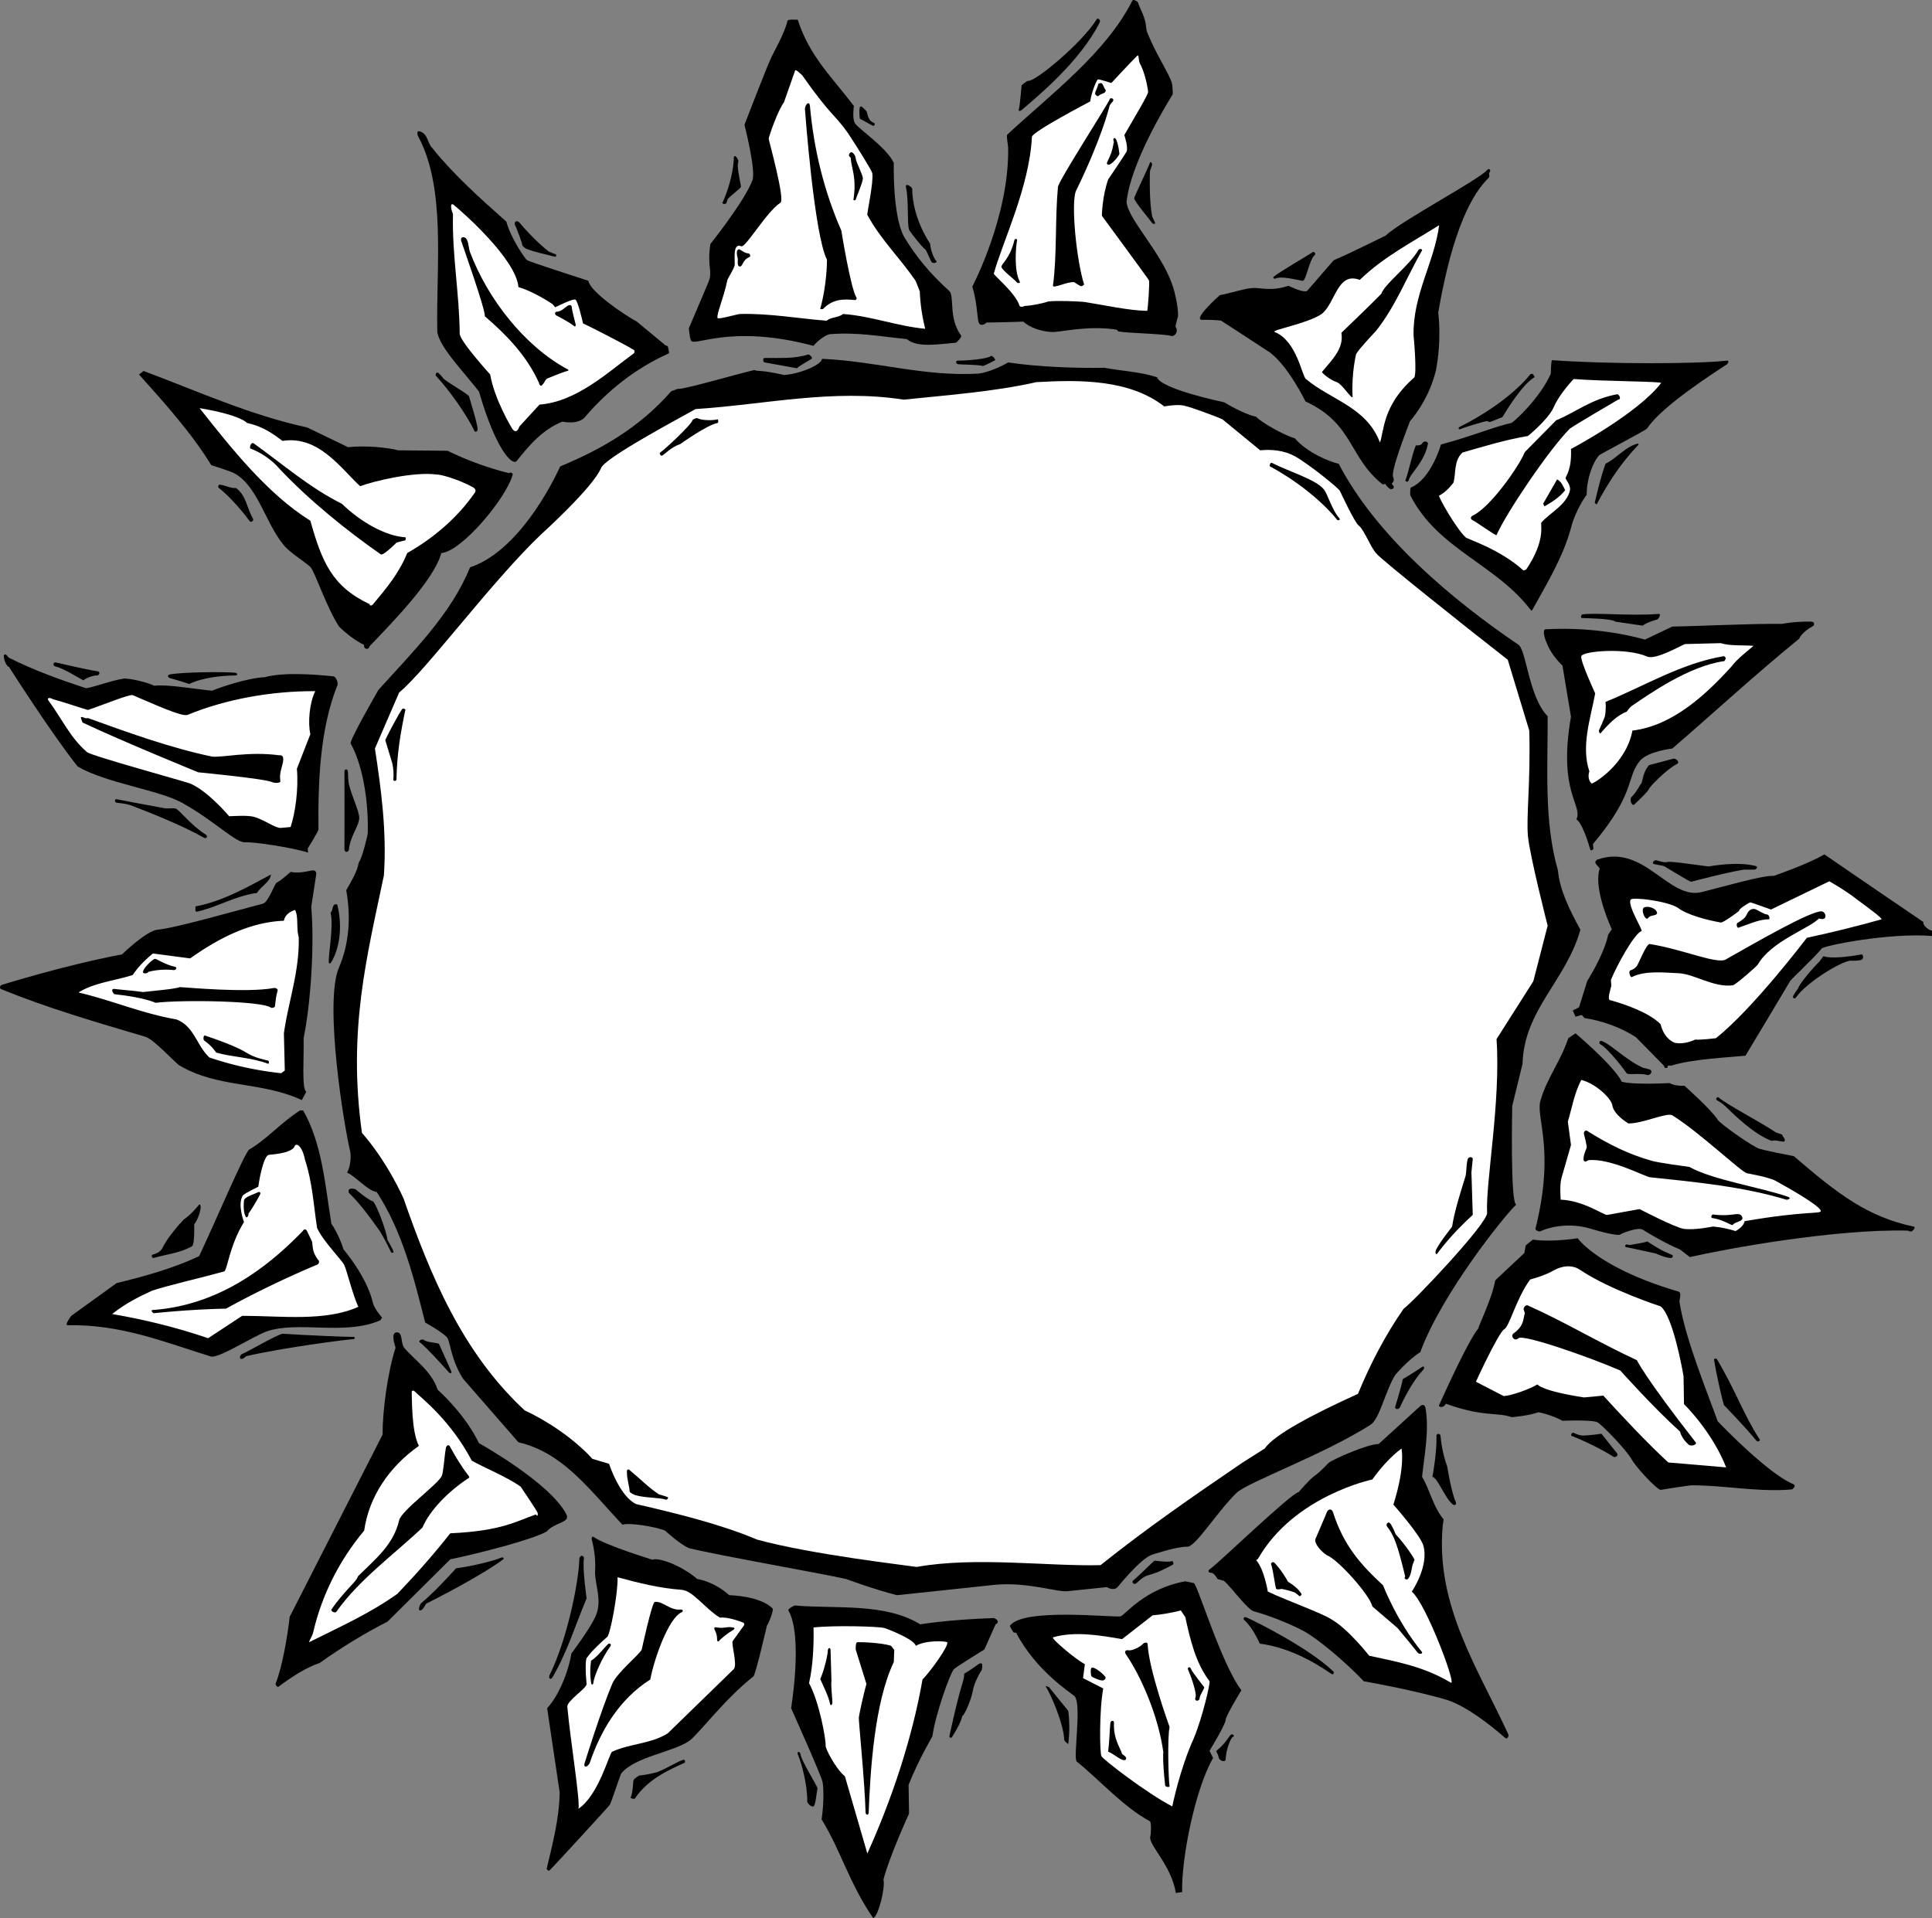 <svg xmlns="http://www.w3.org/2000/svg" width="430.805" height="427.718"><rect width="100%" height="100%" fill="#808080" stroke="none"/><path d="M253.805.718c.157.61.977 2.074 1.399 3.5.379 1.125.36 2.27.5 2.7 1.937 5.05 5.055 9.558 5.601 11.601.196.61.2 2.5.2 2.5-1.567 2.523-9.367 15.324-10.301 24 .234 3.723 7.531 11.023 10.101 18.2.93 2.425 1.633 6.823 1.297 7.6-.254.798-.5 2-.5 2 .836 1.126-.265 2.325-.898 2.098-1.79-.5-9.395-.601-11.8-1l-.4-.398c-6.566-1.074-13.066.723-14.6.5-2.067-.074-4.868-.977-6.2-2.3 0 0-5.574.202-8.2.198 0 0-.769.825-1.5.403-.738-.434-.366-4.176-1.699-8.403 0 0 8.23-15.574 8-30.898.024-.484-.468-2.695-.203-3 9.633-8.937 22.075-18.258 27.903-29.898.133-.38 1.332.222 1.3.597m-8.601 4.301c-4.367 8.723-14.09 16.715-17.5 19.602-.227.191-.777.132-.5-.301.183-.426.601-5.301.601-5.301s1.168-1.027 1.5-1c1.43.273 11.93-8.336 15.297-13.8.035-.177.957.011.602.8m-67.301-.602c2.535 8.094 7.813 13 12.5 19.204 0 0-.394 2.73.2 3.796.527 1.122 7.034 5.36 8.702 8.903 0 0-.335 11.656 2.297 16.5 2.703 4.488 5.875 8.277 10 12 1.368 1.156-.234 5.957 2.703 10 .266.355-1.101 1.597-1.101 1.597-4.234.36-8.633 1.16-11-.796-6.09-.621-11.09-1.582-17.102-1.102-.933.07-2.824 1.484-3.699 2.602-19.367-5.145-27.101.722-27.398-1.403-.235-.676-.403-2.5-.403-2.5 1.633-3.91 3.004-6.968 4.403-10.398.965-2.309-.367-3.375.398-8.403 0 0 7.73-9.671 9.402-14.296.766-2.278-1.8-12.301-1.8-12.301s4.988-12.899 5.8-14.602c.497-1.242 3.196-5.789 3.797-8.597.036-.38 2.301-.204 2.301-.204"/><path fill="#fff" d="M254.204 14.218c1.183 2.074 1.832 5.942 1.8 6.301.032.594-3.077 5.734-5.3 9.602 0 0 .933 2.773.5 3.699-.406.734-4.102 6.199-4.102 6.199-1.367 3.926-1.398 8.102-1.398 8.102s10.433 14.171 10.5 14.398c.183.473-.266 6.773-.399 6.8-4.218-.077-9.46-1.277-14.101-2-1.617-.124-5.867-.327-7.899-.1-1.668.523-3.668.925-5.3 1-.27.175-1.02.374-1.2-.098-.757-2.664-5.82-6.829-5.703-7.102 1.942-7.074 7.953-19.336 8.5-30.5.035-1.125 13-7.898 13-7.898.215-1.739 1.336-4.676 1.703-4.903.23-.125 3 .801 3 .801s4.282-4.625 5.797-6.102c.434-.324.184 1.028.602 1.801m-75.301 2.602c6.332 9.023 7.332 8.773 10.2 12.898 1.937 2.926 5.234 8.176 5.402 8.903.332 2.023-1.22 8.972-1.102 9.296 2.953 5.446 7.004 9.297 10.7 14.602.132.176 1 2.5 1 2.5.085 2.676.519 5.582 1.202 8.3-6.347-.597-11.949-2.835-18.3-3.3-1.086.863-2.61.625-3.7 1.5-6.136-.477-12.93-1.687-19.3-1.5-.567.023-4.97 1.29-5 .898-.301-.808 1.297-4.207 2.199-8.5.11-.39 1.3-2.175 1.601-3.199.18-.789-.617-5.215 1.5-4.3.93.39 5.665-7.743 8.7-9.7 1.164-.508-2.567-13.843-2.602-14.3.035-.407 1.945-6.126 3.402-8.098l2.5-7.102c.082-.426 1.598 1.102 1.598 1.102"/><path d="M246.505 20.019c.093.227.03.375-.102.5.035.273-.816.273-1.5.898-.215.125-.418-.125-.598-.296-.406-.297.383-1.278.598-2.403.086-.12.434-.176.602-.199.48.125.582.973 1 1.5m1.699 2.101c.308.555-.766.825-.899 1.899 0 0-1.667 6.875-7.402 18.602-1.117 2.824.133 15.382 1.8 20.699.134.273-.515.523-.698.5-.567-.278-1.5-.903-1.5-.903-1.649-.132-4.918 1.625-4.7.704.91-6.817.43-14.739 1.098-21.903.035-1.273 11.008-18.207 11.602-19.699.03-.176.633-.137.699.102m-67.602 1.499c.875 9.825 3.196 19.102 7 27.797 0 0 2.086 13.028 3.403 15 .082.227-.168.528-.301.5-2.586-.273-4.988-.285-7.2 2 0 0-.652.118-.6-.097 1.534-5.426 1.5-10.903 1.5-10.903-2.868-5.574-4.9-33.398-4.9-33.398-.167-.977.934-2.277 1.098-.898m12.703 1.398c.18.926.508 2.04 1.598 2.398.332.125.082.778-.3.602-.868-.426-2.477-1.379-2.798-1.5-.175-.094-.242-1.824-.101-2.602l.3-.199c.282.074 1.231 1.024 1.301 1.301m-96.902 8c4.672 5.863 10.754 11.305 16.5 16.398 1.067 3.891 4.25 8.325 4.602 8.602.597.36 13.699 4.602 13.699 4.602.3 2.289 7.633 7.382 10.8 9.097l6.4 5.301.5.2s.452 1.652.198 1.6c-7.398 3.29-13.668 8.356-18.597 14.098-1.47 1.926-5.102 1.102-5.102 1.102-4.43 1.781-7.367 5.227-10.2 8.8-1.034 1.09-4.698-2.71-8.398-15.5-3.488-4.515-9.101-10.21-9.3-13.5-.27-14.694 2-31.843-4.301-43.5 0 0-.527-1.37.5-1 1.77.61 1.613 2.684 2.7 3.7m153.198 1.199c.133.324-1.816 2.727-2.5 2.5-.914-.273.684-1.226 1.203-4.8.196-.383-.167-.676 0-1 .633-.774 1.172 2.046 1.297 3.3m-58.797 1.102c.082.875 1.68 3.824 1.598 4.5-.027.879-1.441 4.144-1.598 4.699-.019.176-.57.223-.5 0 .782-5.074-.52-7.074-.601-9.3-.055-.184-.469-.325-.399-.7.43-1.324 1.48.016 1.5.8m-26.203.399c.133.176-.07.727-.097 1.102.062 2.012.808 4.625.699 4.898-.117.274-2.516 2.176-2.899 2.602 0 0-.218.523-.3.898-.168.426-1.067.274-.903 0 1.133-2.476 2.285-6.125 2.5-9.398.098-.356-.093-.906.203-1 .282-.125.707.62.797.898m92.301.902c.035.325-.465 1.172-.5 1.797-.058 2.446-.078 6.641.5 9.801.082.274.574 1.254.7 1.5.034.176-.356.407-.7 0-.316-.476-4.016-4.875-4-5.5.035-.426 3.246-7.043 3.5-7.898.035-.328.43-.106.5.3m75.301 1.7c-.399.457.144.906-.3 1.398-3.466 3.324-7.966 11.125-11.2 30 0 0 .832 5.824-.5 12.801-1.606 6.844-5.8 11.398-5.8 11.398-.653 1.805-4.567 11.625-3.7 12.602.332.926-.399 1.3-.399 1.3.211.345.891.825.2 1.2-.668.426-1.602-1.102-1.602-1.102l-.598.102c-7.57-5.977-6.468-13.574-17.203-18.5 0 0-3.765-7.773-7.898-10.898-.567-.375-10.367-6.778-10.899-7.102-.753-.184-3.28-.21-4.101-.2-2.668.223 3.8-5.5 3.8-5.5 2.532-.476 5.778-1.57 7.5-1.6 1.434-.075 4.133.796 7.801-.5 0 0 3.832 1.925 4.297 1l5.801-6.7c3.133-1.277 11.602-5.5 11.602-5.5 3.433-3.277 20.765-12.437 22.597-14.602.434-.574.934.125.602.403m-128.801 3.8c.082 6.723 4 12.2 4 12.2s.082 1.875 1.2 3.699c.835.523-.618.875-.9.398-.456-.855-1.144-2.671-1.398-2.796-.77-.579-3.367-3.88-3.601-4.403-.469-1.375-.016-6.554-.7-9.5-.167-1.074 1.384-.023 1.4.403"/><path fill="#fff" d="M101.204 45.718c1.558 1.246 13.883 11.977 14.398 18.301 2.535.723 5.785 2.574 7.602 3.8l.601.7c.98-.477 4.032-1.977 4.5-1.7.532.274 1.48 4.325 1.7 5.302.78.324 8.742 4.347 11.3 5.898.23.125.262.625 0 .8-5.32 3.825-12.628 10.786-21 11.4l-4.5 4.902c-.417 1.324-1.12 1.324-1.703.296 0 0-3.867-6.375-4.797-11.898 0 0-6.82-7.527-6.8-9.102-.07-9.054-1.72-17.472-1.5-26.699 0 0-.52-1.125-.403-1.898.032-.336.332-.375.602-.102"/><path d="M115.903 49.718c.461.63 3.828 4.371 6.5 6.403.434.074.754.37 1.3.5.513.074.415.734-.1.597-1.567-.43-4.63-1.054-6.098-1.699-.223-.012-.918-.527-1-.8-.047-.368-1.172-3.587-1.602-4.4-.469-.874.414-1.398 1-.6"/><path fill="#fff" d="M315.204 74.82s.844 8.789.101 9.398c-3.968 3.477-6.07 7.227-6.902 11.602-.215.574-.617 3.523-.8 2.597-3.016-7.671-10.926-9.292-16.4-13.898-.866-.574-2.015-8.527-7-10.5-.815-.426 7.352-1.855 10.5-4 3.095-2.414 3.485-9.527 8.5-7.602 5.395-5.214 11.716-8.414 17.7-12.199-1.027 8.184-5.906 15.547-5.7 24.602"/><path d="M104.805 56.218c3.942 10.45 12.165 20.957 21.7 26.102 0 0 .597.258 0 .398-1.133.293-4.5 1.7-4.5 1.7-.516.335-.516.84-1 1.3-.367.66-.77.059-.801-.3-2.836-6.376-7.836-11.243-12.102-14.899.266-1.14-5-16.008-5.199-16.602 0 0-.453-1.167.602-1 1 .258.93 2.258 1.3 3.301m122-2.699c-.28 1.45-.77 6.723.598 9.3.184.325-.465.473-.8 0-.497-.593-3.208-2.616-3.298-3.3-.07-.676 1.887-1.762 2.899-6 .082-.375.683-.227.601 0m-59.8 3c.332.223.383.723.097.8-1.664.723-1.414 2.223-2.199 2.098-.617-.074-.316-1.523-.398-1.796-.567-1.926.183-2.13.398-2 .555.238 1.133.87 2.102.898m150.097-.699c-3.37 5.875-5.964 12.574-10.297 18 0 0-3.468 3.625-4.402 5.097 0 0-1.066 4.227-.8 9.403.085 1.273-2.067-2.477-3.5-3.102-1.317-.375-3.465-2.074-3.298-2.3 2.114-2.594 4.93-5.172 4.297-8.7 2.953-2.875 5.989-5.722 8.903-8.699.78-2.277 6.28-6.277 8.3-9.8.133-.325.93-.177.797.1m-23.898 1.001c-1.313 1.066-1.969 6.074-2.8 5.8-1.817-.328-4.571-1.093-6-.5-.368.122-.618-.226-.4-.402 1.36-1.152 8.036-4.96 8.7-5.5.281-.226.793.375.5.602m-165.699 11.8c.03.512.8 3.5.8 3.5.18.622-.039.844-.402.5-1.117-.878-3.543-2.117-3.898-2.3-.367-.278-.274-.778.097-.801 1.082.023 2.012-1.117 2.602-1.398.531-.227.832.023.8.5m53.301 11.499c-1.148.712-2.718 1.575-3.101 2l-7.2-1.3c-.269.074-.566-.977 0-1 3.583-.027 6.684.222 9.801-.801 0 0 1.282.773.5 1.102m41.098.199c-.308.172-1.816.972-2.7 1.3-.917-.328-5.065-.304-5.6-.402-.466-.125-.618-.824 0-.8 1.933.015 6.632-.376 7.3-1 .332-.297 1.133.777 1 .902"/><path d="M218.102 83.32c3.133-.375 6.703-2.5 6.703-2.5 7.028 1.047 14.98 1.289 21.5 1.199 3.833.727 7.93.875 11.7 2.102.73 2.625 15 5.597 15 5.597 2.183 1.375 5.73 3.028 7.097 3.2.786 1.078 6.434 4.277 8.602 4.8 2.691 3.164 7.781 5.278 9.8 5.7 8.493 16.265 25.333 30.328 40 40.3 1.833.926 2.333 11.676 6.598 16 .055 11.485-.863 23.465 2.301 34.403.336 4.222 2.637 8.921 5 13.199-3.164 11.324-12.566 17.824-12.898 29.898l-2.301 9.403s-.469 21.824.898 22c-2.464 2.222-16.664 19.921-21.398 32.898-2.766 1.727-5.602 5.102-5.602 5.102-2.187 3.543-3.464 9.824-5.5 11.097-10.566 6.727-27.343 12.766-29.898 15.2-4.512 4.464-9.168 12.124-11 12-2.2-.098-7.899 1.8-7.899 1.8-2.57.926-7.601 7.2-7.601 7.2-.926.968-2.399 0-2.399 0l-8.703.902c-2.164.324-9.105-2.137-16.398-1.403-7.227.79-21.7 2.301-21.7 2.301-5.366-1.375-11.3-3.597-11.3-3.597-6.367-1.414-28.746-5.317-35.102-6.903-2.164-.972-5.297-3.898-5.297-3.898-2.07-.875-8.27-1.875-9.5-1.301-7.57-8.074-13.328-16.094-23.203-18.398l-12.297-14.102c-2.628-3.996-2.968-8.273-3.5-9.102-.69-1.125-5-3.5-5-3.5-2.53-10.035-5.09-20.351-10.8-29.097-2.07-.278-4.867-3.676-6.602-4.301 1.133-2.273.7-4.7.7-4.7-1.368-5.573-5.907-33.296-2.5-41.1 2.273-5.313 2.671-11.313 1.6-17.2 1.114-1.996 2.435-4.074 2.802-6.2.73-.874 2.03-6.175 2-6.6.191-7.235-1.168-15.177-3.801-19.9-.469-.476 6.2-12 6.2-12 7.792-8.616 16.273-17.015 20.401-27.3 12.032-3.977 20.098-22.5 20.098-22.5 9.055-3.773 17.613-8.574 24.8-16.8.548-.11 1.083-.427 1.4-.5 1.234.226 13.234-3.325 17.1-4.2.985.375 1.532-.074 6.602 1.102 3.176-.157 8.282-2.125 8.5-3.602 11.98.523 22.73 3.984 34.797 3.3m167-2.902c.485-.074.286.579 0 .801-2.664 1.774-14.613 9.375-17.797 14.301-.167.375-10.367 5.676-10.703 6-1.261 1.27-2.812 5.074-2.797 8.8 0 0-2.417 3.177-3.5 7.4-1.628 6.015-4.843 11.507-7.902 17-.3.48-.816 1.726-1 1.402-7.848-10.356-20.805-13.637-26.898-25.602-.117-.324-.067-1.727.097-1.8 4.586-1.927 6.704-9.598 6.704-9.598 6.73-1.778 11.93-3.977 15.699-4.801.578-.195 6.441-5.598 8.8-11 0 0 .032-2.977.297-3 12.438.902 32.278.87 39 .098M68.505 95.32l9.097 4.398c3.97-.41 8.766.059 11.203.7l11 .101c4.38 2.156 9.122 3.852 13.7 5 .265-.344.957.004.8.398-1.601 5.461-11.468 17.125-15.902 17.403-1.566 5.988-11.035 15.59-16 20.8-.234.989-1.433.59-1.2-.3-1.968-.938-4.233-2.711-5.6-4.102-2.833-4.34-5.434-12.34-6.4-13.3-1.632-1.465-4.784-3.262-6.198-5.2-3.836-4.773-5.637-12.972-10.801-15.699-.7-.41-5.102-1.8-5.102-1.8-4.265-7.009-10.53-14.009-16.097-20.2l1-.8c12.03 4.484 23.71 9.847 36.5 12.6m30.3-10.999c.7.855 5.614 3.52 5.797 4.097.102.426 1.903 6.16 1.903 7.301 0 .528-.535.727-.7.403-1.828-3.817-5.77-9.278-8.5-12.204-.484-.527.2-1.007.399-.796.168.16.726.66 1.101 1.199"/><path d="M342.005 83.718c.183.227.285.375 0 .5-2.52 1.555-5.97 7.074-7 8.801l-2.801 1.102-.602-.204c-.214-.125-5.66 1.54-6 1.801-.316.125-.617-.324 0-.597 3.61-1.73 11.235-6.239 15.602-11.602.183-.227.601-.238.8.2"/><path fill="#fff" d="M370.403 85.417c-5.266 6.875-20.098 14.704-20.098 14.704.184 4.671-1.117 5.875-1.203 6.5-.015.324 1.086 1.375 1 2.597-.625 3.266-4.386 5.028-6.398 7.301-.317.375 1.133 3.773-3.399 10.5l-.601.2c-5.219-4.774-12.567-7.024-12.899-7.4-2.218-2.124-6.168-9.124-5.902-9.3 1.723-.824 3.2-2.898 3.2-2.898.577-2.004.027-4.88 2-6.704 4.816-1.394 9.534-2.835 14.6-3.699 0 0 4.337-3.472 5.7-6.3 1.285-3.075 4.5-6.399 4.5-6.399 6.656.523 19.785.523 19.5.898M259.602 90.62c1.551-.226 3.633-.527 5 0 .434.024 6.086 2.024 8 2.899l8.403 6.898c2.515-.257 5.297.012 7.699 1.301 3.234 1.824 9.984 7.278 10.101 7.801 0 0 3.278 7.094 4.2 7.7 1.133.823 2.883 5.374 4 6.3.683 1.023 19.351 15.926 29.199 23.602l4.8 15.796c.313 11.329-.695 19.137-.3 23.5.398 4.36 4.398 20 4.398 20l-3.199 12.403-8.2 12.898c.974 13.887-2.468 32.125-2.1 38.7.3 2.226-16.633 20.093-18.598 21.402-4.035 5.758-7.5 12.426-10.2 19-10.027 4.539-18.77 9.16-20.8 12.199l-4.903 3.102c-11.332 7.722-21.199 14.523-31.699 22.898-11.765.293-27.918-1.945-41 .398-2.367-.375-23.328-2.746-35.598-6.097-8.128-3.45-18.101-5.875-26.902-7.903-3.719-1.652-6.098-9-6.098-9l-3.703-1.097c-4.386-4.836-10.734-8.809-15.097-10.801-14.008-12.996-21.047-30.195-27-47.2 0 0-3.434-8.007-9.301-14.698-3.18-22.914 1.094-39.204 4.898-57.403.672-9.64-.605-19.215-2-28.3l5.403-12.5c5.832-4.708 20.605-24.735 31.597-35.2 0 0 11.567-10.441 13.403-14.8.699-2.172 15.898-10.31 21.097-13.2 15.336-.972 30.535-4.574 46.403-2.097 9.972-1.04 20.05-1.758 29.597-3.903 9.973-.574 20.774-.574 28.5 5.403"/><path d="M360.805 89.12s-10.218 5.973-10.8 6.5c-4.598 4.653-14.067 18.626-16.301 23.7-.117.273-4.617-3.028-5.3-3.301-.759-.367-.345-.926.1-1.102 3.801-1.808 10.216-10.89 11.5-14.097l7-7.102c4.384-1.773 7.72-4.726 13.598-5.8.438-.075 1.036 1.226.203 1.203"/><path fill="#fff" d="M55.102 94.32c3.868.855 6.121 2.722 7.903 4 8.03-1.278 13.03 6.164 17.3 10.097 2.93-1.109 12.063-3.308 17.098-2.597.871-.043 4.762 1.043 8 2.8.633.356.766.758.5 1.2-3.922 5.719-9.387 10.262-15.098 13.5-1.835 4.523-4.609 7.805-7.601 11.398-.434.528-.836.258-.8 0-8.368-3.941-10.634-9.472-13.2-18.597-9.649-6.04-17.649-16.196-24.7-25.102 3.864.61 9 1.824 10.598 3.3"/><path d="M160.005 93.519c.175-.05.23.79 0 .8-2.426.462-8.301 4.7-8.301 4.7-2.125.711-3.496 2.336-4.102 2.602-.222.109-.68-.563-.398-.704 1.031-.671 6.984-6.222 7.2-7.199.105-.308 1-.5 1-.5 1.081.574 3.484.574 4.6.301m157.098 5.398c.336-.722 1.383-.472 1.301 0-.668 4.028-4.035 6.778-4.3 8.204-.126.515-.868.273-.7-.102.598-1.297 1.332-5.273 2.3-7.7 0 0 1.083.126 1.4-.402M76.204 112.32c4.23 4.058 9.633 7.191 14.2 7.5.132.023.081.676-.099.699 0 0-1.582.344-1.902.5-.918.926-3.066 2.926-3.5 2.602-7.617-5.336-15.828-11.938-22.598-19.102-1.734-2.074-4.468-3.809-6.5-4.5-.195-.523.23-1.375.7-1.2 6.199 4.427 12.617 10.009 19.699 13.5M365.403 99.12c-4.008 4.165-6.887 8.645-9.398 13.399l-.403-.398c.676-2.918 1.395-5.875 2.403-8.704 2.511-1.253 4.433-3.812 7.199-4.5l.2.204m-70.302 9.898c.934.977 1.786 4.574 3.602 6.602.234.421-.516.574-.7.097-3.726-4.515-9.566-8.914-14.8-11.699-.266-.176.133-.976.398-.8 3.953 1.984 9.684 3.675 11.5 5.8m53.903.301c-1.29 1.644-3.047 2.683-4.602 3.597l-.3-.597 3.1-5.403c.915.368 1.395 1.567 1.802 2.403m-292.602 6.3c.3.489-.5 1.09-.8.5-.731-1.035-4.032-5.195-6.798-7.3-.37-.242.032-.977.399-.7 1.039.086 2.285.837 3.398.7 2.368 1.691 2.395 4.465 3.801 6.8m313.199 21.297c.903-.207.5.727 0 1.204 0 0-2.5.656-3.297 1.398l-6.101-.898c-.766-.711-6.899-.778-7.399-.801-.433.023-.23-.73 0-.801 2.766-.441 10.833.36 16.797-.102m34.801 2.602c-2.766 1.523-3.2 2.898-3.2 2.898-9.866 8.028-19.116 16.594-28.3 24.5 0 0-5.375.598-7.2 2.704-3.163 3.824-.866 7.125-10.5 18.597 0 0 .036.625.102 1-.066.387-.668.528-.703.2-1.863-6.376-3.097-6.7-3.097-6.7 1.535-3.176-4.168-5.972-1.2-22.898l-1.902-11.403s-2.465-2.273-3.398-4.796c-.766-1.579-1.067-3.375-.301-3.301 7.574-.395 15.172.402 22.101 2.3l6.098-2.902c6.84-.113 17.434-.676 24.5-.597 0 0 2.637-.579 6.5-.5.934.023.5.898.5.898"/><path fill="#fff" d="M391.005 144.019c-1.64 1.418-3.766 3.023-4.903 4.602-5.597 6.156-13.035 13.199-22.097 14.296-1.434 7.66-8.832 11.926-9.102 11.801-1.133-1.074-.5-2.699-.5-2.699-1.898-5.64.274-11.855 1.3-17.398 0 0-3.398-7.313-3.1-8.301.335-1.145 10.03-1.965 14.702.098 2 .828 8-2.774 8.5-2.797l7.899-.203c2.094.667 4.785.398 7.3.601"/><path d="M1.903 146.62c5.512 2.801 11.223 4.84 17.102 6.797.633.293 5.59-1.652 8.597-2.097 1.235-.074 4.97.722 6.801 1.597 3.102-.34 8.3.66 12.902 1.102 1.665-.71 7.864-2.844 11.7-3 4.164-1.176 11.324-.617 15.3-.2.63.024 1.333 1.665.797 2.302-3.707 9.601-4.187 20.644-4.097 31.796.03.477-2.403 4.301-2.403 4.301l.102.903c-4.016-1.235-12.3-2.395-13.899-2.301-2.167.289-6.636-4.574-14.203-8.801-5.3-2.91-16.964-4.375-23.297-8.102-5.988-7.554-15.3-22.199-15.3-22.199-.77-.207-1.57-2.742-.903-2.8.332-.009.668.527.801.703m382.902.097c.032.258-.3.7-.3.7-7.867 1.093-16.567 7.238-20.5 9.902-.5.258-1.301 1.398-1.301 1.398-2.2.793-4.266 2.992-5.8 4.801-.134.258-.532-.543-.302-.8.301-.61 1.102-2.473 1.203-2.802.141-.285.348-1.925.2-3.398 8.754-3.555 16.832-8.594 26.398-10.2 0 0 .274.153.402.4"/><path d="M21.903 149.718c.465.125.266.926-.3.903-.9-.043-2.735.738-3 1.097-1.169-.61-4.462-2.68-6.2-3.097-.836-.176-.433-1.043 0-.903 1.524.305 6.031 1.457 9.5 2m30.5.902c-2.3.024-7.008.344-10.2 1.899 0 0-3.769-1.21-4.3-1.3-.535-.177-.601-.708-.098-.802 2.563-.57 12.43-.64 14.598-.398.524.004.766.625 0 .602"/><path fill="#fff" d="M70.305 154.12c-1.335 2.657-1.667 7.126-1.101 9.598l-3 7.7c.39 4.667-.367 9.828-1.399 13l-2.203.203c-1.234.09-3.765-1.91-6.097-2.5-1.47-.344-4.203-.145-5.403-.102 0 0-4.734-5.64-8.699-7.3-1.234-.473-22.168-6.208-23-7-3.765-3.235-5.605-7.473-8.598-11.5-.437-.575.23-.774 1-.302 2.153.56 5.672 1.79 7.797 2.403 2.899-.942 9.368-3.61 10-3.301 4.274 1.785 10.903 4.89 12.203 4.398 8.512-3.492 18.551-5.332 28.5-5.296"/><path d="M90.403 158.218c-1.098 5.235-1.887 9.867-2 15.602.031.344-.719.472-.7 0 .134-1.035.013-2.535-.198-3.5l-1.602-5.301c1.172-2.453 3.16-6.043 3.7-6.8.285-.473.8 0 .8 0m-70.801 1.901c8.512 3.083 18.66 6.75 27.703 8.598 2.2.258 8.13-1.207 14.899-.3.832-.11 1.098.425.898 1.5-.199 1.19-.867 2.46-.597 4.203.199.59-1.418.515-1.801.296-1.602-.773-16.5-2.199-16.5-2.199s-17.035-6.945-25.8-11.097l-.4-1.102c.364-.441.833.36 1.598.102m354.403 10.199c-2.473 1.277-6.168 5.125-6.301 5.597-.367.727-1.965 2.227-3.3 3.5-.466.426-1.165-1.074-.599-1.699.633-.574 1.333-1.62 2-2.8.633-.473.235-2.274 1.899-4.297l5.3-1.403c.735-.273 1.633.824 1 1.102m-296.402 1.898c-.015 1.028.133 2.477.203 2.7.641 2.617 2.426 6.312 2.297 7.601-.168 1.926-1.964 3.824-2.297 6.898-.082.676-.968.778-1 0 .032-.425 0-17.398 0-17.398-.019-.477.72-.773.797.2m-41 7.999c1.278.164 1.7-.11 2.602.102.7.191 3.434 3.789 6.7 5.8.464.325.198.989-.4.7-5.03-2.836-12.136-5.645-16.5-7.301-.94-.285-1.968-.41-2.902-.5-.53.023-.668-.91-.097-.8 0 0 6.828 1.327 10.597 2m392.301 25.401c-.266.723 1.336 1.922 1.902 1.899v1.2c-9.367-.774-24.066 2.124-24.601 2.8-1.387 1.766-6.664 6.727-7 7.2-2.496 4.245-10 16.698-10 16.698-3.164.329-11.965.727-16.5 2.204h-.8l-.099.5h-.601l-.2-.5-6.199-6.301c-3.433-2.293-7.94-3.781-11.5-4.301l-.601-.7-1.399.4-.601-1.4 1.398-.698 1.801-5.801c1.434-2.375 3.906-6.688 4.7-10.403l.8-1.199c-1.266-2.773-3.965-9.773-2.7-13.5-.065-.472-1.663-1.273-.6-2 10.495-3.793 15.937 9.125 23.402 7.2 4.328-1.063 13.535-3.774 16-3.598 0 0 7.629-2.613 11.3-4.801 7.473 5.164 22.098 15.102 22.098 15.102"/><path d="M381.005 193.218s6.285-1.222 10.5-.097c.734.222-.118.921-.403.796h-2.199c-3.918.614-11.371 2.61-11.8 2.704-.204.093-4.27-2.43-5.9-3.403-.366-.273-2.663-.426-2.6-.699-.114-.273.234-.676.6-.7.712.098 1.735.626 2.602.4.696-.235 6.485.675 9.2 1m-310.5 1.8-1.102 7.2c.735 8.527-.098 21.421-1.7 29.3.114 4.023-.468 11.523.602 11.898l-1 1.903c-9.167-4.278-18.667-2.574-27.402-7.801-1.265-.977-5.566-5.676-7.398-6.3-11.07-3.274-22.008-6.454-32.102-10.598-.508-.055-.566-.778 0-1 0 0 13.934-4.375 26.8-6.801 0 0 5.376-5.227 7.9-5.5 4.132-.375 17.73-4.324 23.5-5.801 1.234-.273 2.632-4.477 3.1-4.7 1.052-.519 3.102-2.402 3.102-2.402 1.73.426 3.895-.167 4.7-.296.633-.176 1.133.222 1 .898"/><path d="M60.403 195.019c-.047 1.547-2.285 2.664-3.098 4.102-4.87.644-8.87 3.203-13.5 4.199-.41-.278-.167-.754-.203-1.2 5.875-1.078 11.395-4.195 16.801-7.101"/><path fill="#fff" d="M414.005 200.519c2.55 1.898 5.968 4.371 5.5 4.5-5.067 1.426-11.465 3.023-16.602 4.102 0 0-12.066 15.921-20.3 22.398 0 0-3.563.426-4.598.3 0 0-2.465 1.223-4.602.7-2.566-1.074-3.098-4.102-3.098-4.102-2.5-2.574-7.886-4.472-11.3-5.398-.668-.176.132-2.477.3-3.2l-.101-1.3c1.414-3.414 5.133-10.176 6.8-10.898.536.023-3.167-5.676-2.402-7 .336-.676 8.235.324 10.5 1.796 2.137 1.625 6.438 2.727 9.602 3.301.535.125 4.101-2.597 4.101-2.597-.265-.375 2.329-1.918 2.5-1.903.532.125 4.598 1.602 4.598 1.602l13-6.301s3.555 1.996 6.102 4"/><path d="M75.204 201.718c1.07 4.207.797 9.157-1.3 12.801-.22.375-.567.477-.599 0-.07-1.727 1.13-8.273.399-11 .672-.504.254-2.234 1.5-1.8m294.301 1.8c.035.824-1.547.406-2 1.2-.567.726-1.63-1.594-1-2.302.632-.472 2.652-.093 3 1.102m24.5.398c.535.028.734 1.125.398 1.102-1.965-.074-4.445 1.066-6.598 1.8-.566.325-.66-.8-.402-1 .535-.277 1.672-1.007 2-1.698.234-.579.793-1.637 1.902-1.403.532.125 2.133 1.227 2.7 1.2"/><path fill="#fff" d="M66.602 208.917c.274 7.336-2.359 14.715-3.297 21.5l.2 8.301-.801.602a75.08 75.08 0 0 1-16-3.5c-2.906-2.695-3.387-7.016-7.399-8.5-7.59-1.317-14.468-4.278-21.8-6 3.492-2.195 8.05-2.598 12.097-3.903 1.313-1.972 2.832-3.414 4.5-4.796l8.301 1.097c6.274-4.433 13.192-8.093 20.902-8.398.333-1.875 2.5-2.403 2.5-2.403.79 1.649.23 3.926.797 6"/><path d="M407.005 204.519c-.168.727-1.403.3-1.403.3-2.265 2.286-10.562 5.024-13.597 10.2-.168.426-5.067 4.625-5.602 4.7-4.363.527-8.476-2.497-12.098-2.7-3.386-.137-7.386-.613-10.3.8-.465.427-.942-1.187-.5-1.402.535-.171 1.035-.472 1.398-.898.434-.375 2.234-5.273 3-5 7.137 1.125 14.637 4.426 16.8 3.5 6.837-3.875 18.981-10.89 21.5-10.8.474.046 1.009.71.802 1.3m8.097 9.5c-.664.273-2.214.227-2.5.2-2.164.226-9.816 4.847-12.199 8.3-.266.273-.625.086-.598-.3.102-.387 1.2-1.9 1.2-1.9.132-.788 3.082-4.323 4.699-5.902l.898-1.199s1.586.875 8.5-.398c.239-.067.637.875 0 1.199m-376 1.601c.434.075.133.723-.297.7-2.37-.227-4.199.004-5.703.398-.265.477-1.418.477-1.199-.097.211-.997 2.27-2.774 2.602-2.801.43-.074 1.93 1.176 4.597 1.8m22 4.7c.332-.125.934.273.801.597-.367 1.176-.433 2.2-.598 3.5-.019.227-.578.418-.902.301-1.719-1.523-19.816-1.824-25.7-1.097 0 0-2.565-1.227-9.1-1.903-.317-.062-1.016-1.176-.2-1.199 2.36.277 4.235.375 6.5.7 2.383-.274 7.184-.677 8.2-1.098 1.683.074 14.882 1.324 21 .199m300.499 20.898c2.715.754 10.703.301 10.703.301 1.133.727 3.297.602 3.297.602s6.036 5.324 7.5 7.699c.336.523 5.578 4.488 8.801 6.199.836.426 8.102 1.8 8.102 1.8 9.933 8.575 16.511 13.544 26.699 15.7.683.125-.367 1.176-.602 1.102-.257.011-.699-.204-.699-.204-16.207-.398-40.601 4.06-48.598 5.903l-2.203-1.7c-2.965-1.175-7.394-3.816-8.297-4.402-1.007-.644-4.468.727-4.902 1-.363.528-4.266-.472-7-1.3-4.164-1.172-8.164-.575-11.098.703 0 0-1.066-.176-.902-.704 4.535-18.273-.266-24.972 1.2-28.796 1.316-4.618 4.437-8.579 6.1-13.602l1.602-1.102c9.532 8.227 10.297 10.801 10.297 10.801m-306.699-6.5c1.758 1.11 3.703 1.516 4.902 1.801.282.125.13.738 0 .7-3.718-1.427-8.02-1.473-11.601-2.5 0 0-.918-1.473-2.7-2.7-.234-.215-.167-1.176.2-1.102 2.285.762 7.031 2.426 9.2 3.801"/><path d="M366.403 238.12s1.082.212 1.5.399c.754.297.086 1.375-.598 1.2-1.496-.509-4.265.073-4.601-.4-1.938-2.745-4.766-5.925-5.8-6.402-.466-.273-.278-.89.198-.796 2.036.671 5.438 4.273 9.301 6"/><path fill="#fff" d="M359.505 246.417c.332 2.227 3.597 4.102 3.597 4.102 3.254.047 8.602-2.539 9.801-1.8 5.906 3.636 15.336 12.593 16.602 12.902.398.09 5.234.921 6.597 1.796 2.235 1.227 9.735 5.426 9.903 6.602.035.758-3.035-.11-17 2.3-.168 1.259-2 2.2-2 2.2-3.035-.941-5.102-1-5.102-1s-4.066.86-6.5.5c-2.098-.375-9.8-4.398-9.8-4.398l-7.2 1.296c-.633.196-5.23-3.207-10.398-3.398 0 0-.282-3.39.199-4.898l2.101-7.301-.703-5.2c.97-3.21 1.438-6.343 3-9.3 3.121.777 6.57 3.957 6.903 5.597"/><path d="m396.005 252.519 1.398.5c.086.523.836.977.5 1.5-.266.273-2.164-.477-2.8-.102 0 0-3.216-.824-9.098-6.5-1.137-1.101-1.715-1.773-3.2-2.597-.3-.18.043-.84.399-.602 2.234 1.824 8.383 4.926 12.8 7.801M67.602 247.62c4.274 7.505 4.903 16.825 6.301 25.297 1 1.329 2.211 4.055 2.7 5.704 0 0 5.234 6.023 6.6 12.097.5 1.461 2 3.102 2 3.102l-.398.597c-7.968 3.493-18.265.036-25.402 2.5-3.433 1.329-10.367 5.86-12.3 5.602-10.426-3.234-20.16-7.246-32-7-.852.047.8-2.102.8-2.102l10.102-7.296c6.097-1.477 12.511-3.239 18.398-6 3.235-6.809 10.367-23.61 11.2-23.801 3.831-2.207 6.902-5.875 11.3-8.7h.7m300.601 11.2c1.168.426 8.5 1.398 8.5 1.398 5.336 2.961 15.8 4.492 22.101 6.7.766.328-.367.726-.5.601-9.468-2.875-20.027-3.914-30.402-5-.863-.023-8.863-4.324-13.7-3.8l-.6.3c-.216.023-.516-.074-.5-.602-.016-.949.62-2.175.702-2.5.082-.375-.53-2.734-.601-3-.164-.523.355-.914.601-.796 5.184 3.261 9.567 5.324 14.399 6.699"/><path fill="#fff" d="M68.005 258.62c1.633 4.903 1.898 9.946 2.699 15.2 1.332 3.023 5.934 7.558 6.101 8.398.391.653 1.899 6.692 3.098 9.2-7.387 3.304-16.933 2.027-25.898 2l-7.602 5c-6.898-2.376-14.234-4.172-21.398-5.399 3.03-2.441 6.496-4.11 8.898-5.2 3.059-1.058 10.836-2.847 16.102-4.3.633-.207 1.23-5.941 4.398-11 0 0-1.566-4.113-.2-6 .5-.477 3.4-1.898 3.4-1.898.367-2.778 1.367-7.11 2.402-7.102 1.644-.168 4.672-.422 5.597-1.7.407-1.32 1.832-.175 2.403 2.802"/><path d="m328.403 258.417-.3 3 .3 9.5c-3.008 2.766-5.644 5.567-7.898 8.602-.418.477-.516-.394-.301-.8.883-1.723 2.383-3.575 3.601-5.2.48-3.324 1.93-7.824 3-11.3.23-1.325.18-2.927.5-3.802.25-.492.973-.492 1.098 0m-245.199 9.5c.797.883 2.883 6.278 3.2 8.602.53.926 1.128 1.93 1.3 2.5.184.375-.316.477-.5.2-.324-.571-1.649-3.454-2.8-5.098-2.048-2.836-4.048-5.637-6.599-8.102-.41-1.215.93-1.023 1.5-.8 0 0 2.782 2.374 3.899 2.698m-25.602-2.097c.368-.11.633.222.301.699-.668 1.258-1.601 2.86-2.5 4.102.031.824-.539.984-.598.699-.53-.914-.515-2.41-.402-3.602.102-.808 1.887-1.234 3.2-1.898m-14.298 7.199s.13 4.559-.5 4.898c-2.77 1.528-5.46 1.715-8.5 2.602-.503.059-.667-.742-.101-.8.766-.208 1.601-.622 2-1.4 1.121-2.218 3.02-4.5 4.8-6.402 1.567-1.007 3.4-3.296 3.4-3.296.757-.254.167 2.691-1.099 4.398m345.098-1.801c.692 1.207-1.566 1.176-2 1.903-.113.375-1.965-1.125-4.598-1.5-.418-.079-.113-.864.2-.801 4.332.574 5.683-.727 6.398.398M68.505 274.62a200.46 200.46 0 0 1 1.097 2.297c.196 1.805.168 2.329 1.301 4 .399.196.266.993-.2 1.102-6.753 2.84-13.886 6.262-20.3 9.8-5.473.118-10.898.493-15.898 1-.403.161-1.07-.706-.403-.698 13.453-.996 24.2-8.09 33.403-17.602 0 0 .55-.918 1 .102m305.8 13.398c.735.324.141 1.723.2 2.3 1.234 8.024 5.933 19.446 8.5 26.598 0 0 10.933 11.528 16.8 14 .938.41-.203 1.204-.203 1.204-7.226.683-15.195-.934-22.5-.903-1.863.227-4.304.606-6.699 1-.566.324-5.465-4.773-6.7-7-1.265-2.074-5.968-6.988-7.398-8-.968-.676-7.902-.398-7.902-.398-2.766-1.477-5.398-1.903-5.398-1.903-1.973.774-5.903 1.102-5.903 1.102-3.566-1.176-6.265.023-14.699-3-.566 1.125-1.766.727-1.5.3 7.133-15.777 8.7-17 8.7-17 .034-.573 3.144-6.874 3.8-10.8l6.5-6.102.3-1.699 1.602-1.3c2.954.464 7.235.124 10-.297 0 0 4.532 6.625 22.5 11.898m-1.703-7.5c-1.062-.023-2.246-.516-3.398-1 0 0-6.086-1.336-6.5-1.398-.465.023-.336-.618 0-.602.285.023.7.102.7.102s3.433-.528 3.901-.801c0 0 2.633 1.722 3.7 2.199.297.145 1.273.574 1.8.8.434.274.114.677-.203.7"/><path fill="#fff" d="M370.305 291.32c2.735 2.222 4.833 14.023 5.098 15.597l.102 6.204s6.234 6.023 9.398 14.097l-12.898-1.097c-4.766-4.375-10.266-10.278-14.5-14.903l-4.301.403c-9.566-1.477-10.399-2.903-10.399-2.903-1.59 1.028-5.867 2.528-7.5 2.602l-6.203-3.2s4.934-10.777 6.301-11.703c1.133-.472 2.735-6.972 5.8-11.097 0 0 3.216-.824 5.2-2 2.27-1.25 4.395-1.223 6-.102 6.676 4.469 17.902 8.102 17.902 8.102"/><path d="M365.005 303.32s1.632 3.625 13.097 18.3c.438.524-1.062 1.024-1.597.5-1.567-1.374-1.903-2.902-1.903-2.902-5.964-5.375-13.297-13.597-13.297-13.597-7.066-3.079-21.77-8.176-22.703-7.204-.964.829-1.765-.472-1.199-1 2.274-1.613 2.234-2.972 2.5-4.199.133-.273.133-.574-.098-1-.27-.574.43-1.375.899-1.097 8.133 3.625 15.535 8.125 24.3 12.199m-274.8-2.7c2.18 2.637 5.965 5.024 7.398 9.297 0 0 5.97 5.196 9.203 11.903 0 0 15.899 8.824 19.5 15.898.93 1.86-2.668 1.727-4.402 3.801-3.332 1.86-15.066 4.86-21.5 6.2l-14 13.902c-4.7 2.359-10.3 5.757-15.098 9.199-3.07 1.023-6.335 3.16-9.203 5.3-.199.258-.8-.41-.597-.8 1.465-3.742 2.61-10.516 3.097-14.801l20.703-40.602c-.004-5.406 1.13-13.875 2.899-19.398-.367-1.074-.969-3.34.2-3.398 1.5-.211.87 2.578 1.8 3.5m-11.399-2.501c.364-.077.43.524 0 .5-1.183.024-15.726 1.895-23.902 3.797-.469.36-.734.696-1.2.602-.468-.176-.065-.977.302-1.102.785-.218 8.23-4.605 9.097-4.5 4.645.317 14.79.75 15.703.704m21.797 7.597c.235.727-.316.574-.597.2 0 0-4.97-5.575-6.403-6.598-.414-.27.485-.977 1.102-.403.98.528 2.98.477 3.2.801l2.698 6m282.203-2.699c4.383 7.375 5.833 12.176 9.598 18 .184.273-.465.574-.7.3-2.815-3.413-7.3-8-7.3-8-.734-2.503-1.965-8.425-2.2-10.1-.01-.423.602-.2.602-.2m-65.402 2.398c-1.766 1.829-3.605 4.836-5.3 8.5-.255.387-1.118.426-1-.199.195-.715 1.253-3.953 1.702-6.199.883-.477 3.864-2.355 4.297-2.7.485-.277.586.126.301.598"/><path fill="#fff" d="M105.204 325.718c2.73 1.574 7.707 3.532 10.898 5.801 0 0 3.785 5.574 3.801 5.898.031.477-.015.875-.398.301-4.18 1.387-7.418 3.676-19.102 4.2-3.726 4.726-7.605 9.124-11.8 13.5-6.208 4.425-13.048 7.468-19.7 10.8.211-.703.711-1.34.902-2.097 1.93-8.375 5.797-16.098 11.399-22.801 1.07-7.555 5.55-14.195 12.2-18.903-1.72-3.324-1.513-10.925-1.599-11.898-.07-.426.38-.523.598-.3 1.457 1.452 8.031 6.425 12.8 15.5"/><path d="M317.903 314.218c.832 5.028-.426 11.145-.8 15.102 1.816 3.086 2.452 6.683 4.8 9.5 0 0-.137.945-.2 1.398-1.632 17.895 7.954 31.942 14.7 46.7 0 0-.168 1.128-.8.601-3.43-2.996-8.567-6.973-12.798-8.398-7.57-2.278-18.703-4.204-18.703-4.204-4-4.253-10.367-9.574-13.398-11.199-2.567-1.375-7.348-3.386-11.102-4.398-1.464-.375-5.156-5.567-6.699-6.801l-1.398-.398c-.27-.477-.868-1.375-1.403-1.403-.605.028-.945-.375-.199-.898 1.758-1.215 18.133-16.977 19.7-17.102 0 0 2.234-2.676 3.5-3.597 1.335-.875 2.933-2.778 3.3-3 .832-.676 8.633-4.176 11-4.102l9.102-8.3c.832-.876 1.332-.274 1.398.5m39.199 5.499 3.5 4.403c.286.472-.414 1.023-.898.699-2.274-1.516-6.629-3.613-9.2-4.602-.417-.125-.007-.843.4-.699.585.242 1.378.66 2.3.602 1.234-.028 3.898-.403 3.898-.403"/><path d="M321.204 320.12c.133 1.473.484 4.126 1.5 6.899 0 0 .933 5.824 1.898 7.898.254.618-.234.852-.597.602-1.77-1.324-3.418-5.977-4.602-6.2 0 0 1.035-5.374.902-9.1-.039-.59.793-.637.899-.098m-216.699 8.999c.23.223.133.524-.2.598-4.37 2.907-8.468 7.074-10.101 10.903-6.336 6.023-14.18 11.652-19.2 18.796-.359.399-1.32-.171-1.1-.5 2.835-4.171 5.683-6.273 5.901-7.398 3.875-3.844 7.91-6.988 9.2-12.5.53-2.227 8.68-8.023 9.5-9.898.383-.778.582-4.329.898-6.102.117-.879.734-.875.902-.5 1.13 2.074 2.38 4.227 4.2 6.602"/><path fill="#fff" d="M312.505 323.019s.933 3.824-1.801 12.5c0 0 6.133 6.926 6.7 9.2 1.241 4.656-2.599 10.198-2.599 10.198 3.23 2.727 10.133 21.227 8.7 20.301-5.97-3.574-11.95-4.652-18.2-6 0 0-4.667-5.972-8.402-8.097-2.066-1.375-9.687-4.082-14.2-6.204 0 0-.827-5.074-2.6-7l.402-.296c8.03-14.079 25.5-17.704 25.5-17.704 1.632-2.273 3.89-4.953 6.5-6.898"/><path d="M146.903 333.218c.633.176 1.582.477 1.902.602.383.074-.019.676-.3.597-1.446-.5-4.625-.359-6.801-1-.317-.074-1.266-.574-1.3-.796-.028-1.055-.638-2.91-.599-4.204-.117-.921.383-.824.7-.5 2.265 1.868 4.066 3.762 6.398 5.301m150.301 3.902c2.351 7.419 6.133 11.723 11.2 16.399 0 0 3.034 8.023 8.698 14.898.133.426-.664.528-1 .102-1.277-1.652-4.5-5.5-4.5-5.5l-5.597-4.8c-.567-2.575-7.668-10.473-10.102-11.4-1.265-.777-2.867-2.573-2.598-3.6 0 0 2.333-5.376 2.598-6.098.332-.676 1.035-.676 1.3 0m12.7 2.499c.535.524 1.3 2.5 1.3 2.5 2.134 2.274 4.15 5.372 4.2 5.7 0 0-.168.574-.3.8-.317.723-.368 2.422-1 3.297-.208.266-.387.407-.7.204-.418-.227-.008-.418-.098-.704-1.718-7.125-2.52-9.125-4-11-.367-.472.18-1.171.598-.796m-164.398 8.199c.863-.574 5.863.824 10 4.3 0 0 3.597.458 7.097 3.598 0 0 6.97.125 9.703 3 .2.262-.667 2.86-1.3 3.801 0 0-2.52 10.926-3 11.3-6.5 5.161-11.97 12.56-14.2 14.302-3.332 2.511-12.421 3.629-15.3 7.398-.203.324-2.203 6.395-2.5 6.898-.188.352-12.621 13.88-13.403 14.602-.367.426-.699-.3-.699-.3 1.266-5.407 2.774-10.954 2.902-17l-2.8-18.802c3.125-3.386 5.03-9.472 5.398-12.199 0 0 3.953-5.168 5.3-8.097 1.802-3.641-.198-7.442 0-10.5.134-2.141-.198-4.743-.698-6.602-.235-.61.097-1.074.5-.7 2.664 1.825 13 5 13 5"/><path d="M130.805 356.417c-2.527 5.989-4.218 11.778-7.601 17.602-.316.676-1.09.324-.602-.602 3.785-7.671 6.473-20.453 6.602-26.097l.398-.403s.684.028.602.602c-.356 2.254.601 8.898.601 8.898m-18.601-8.699c-3.36 2.586-11.52 7.074-17.2 9.903-.417.773-.866 1.574-1.402 1.5-.464-.176.133-1.579.403-1.704 2.672-2.242 5.55-5.332 7.699-7.699 3.531-.433 8.66-1.73 10.101-2.398.38-.125.68.222.399.398m149 .402c.332-.175.637.63.3.797-6.218 3.426-5.066 1.278-8.199 4.204-.52.324-1.07-.375-.601-.704 2.613-2.253 4.281-4.171 4.8-4.398 0 0 3.274.434 3.7.102m26 4.597s2.031 1.125 3 2.7c.133.226-.317.624-.5.5-.254-.313-1-.797-1-.797-1.067-.45-2.899-.801-2.899-.801s-1.02.222-1.203 0c-.277-.215-.629-4.035-1.199-5.602.152-.394.582-.472.8-.199 0 0 1.532 1.523 3 4.2"/><path fill="#fff" d="M152.005 354.519c2.539.215 5.093 4.066 8.5 6.2 1.633-.177 4.09.671 5.199 1.1.383.177.281.626 0 .9-.332.464-2.3 3.198-2.3 3.198-.466.426 1.132 5.38.198 6.301l-14.699 14.301c-3.746 2.367-8.465 2.285-12.398 4.102-.617.222-2.97 9.675-7.5 12.699.332-2.176-1.797-15.047-2.5-22.7-.168-1.324 4.332-4.124 4.3-5.101-.218-1.973-.37-5.523.098-5.898.235-.278.934-1.477 4.5-4.602.684-.574 2.434-9.824 2.301-13.3 4.652 1.245 9.293 2.445 14.3 2.8"/><path d="M266.204 353.019c.766.16 6.101 17.961 10.601 23.898 0 0-3.46 5.68-3.5 6.602 0 .992-3.601 6.898-3.601 6.898l.8 1.602c-4 6.89-7.109 22.465-6.902 29.898l-1.398.204c-1.035-6.278-6.234-10.809-5.7-12.602.169-.484.266-3.207-.1-3.398-5.888-3.157-11.169-9.176-16.302-13.301-.867-.727 1.184-12.774-.5-14.602-.644-.597-8.566-5.574-13-14.097l-.597-.102s-.918-1.375-.801-1.5c3.031-4.125 23.644-1.695 24.7-2.102 1.124-.453 5.433-6.171 14.401-7.796l1.899.398m-114.399 5.898c.48-.023.633.375.2.602-2.97 1.324-6.168 10.496-7 15-7.008 4.453-11.13 11.566-13.5 18.602-.168.375-.617.925-1 .796-.36-.113-.168-.671 0-1.199 0 0 3.53-11.351 6-17.199 1.03-2.523 6.28-6.723 6.597-7.7 0 0 2.285-10.527 2.903-10.6 1.777-.255 3.383 1.964 5.8 1.698m53.399 3.301s6.031-1.039 16.3-1.398c.274-.055 1.731.758.5 1.398l-2.5 5.602s-6.363 3.922-6.8 4.398c-.934 1.094-4.133 10.16-4.8 15 0 0-3.2 5.426-5.302 10.801l.102 6.398s-4.43 9.668-5.7 14.704c.434 1.992-1.206 8.324-2.3 8.597-5.402-7.875-7.266-15.207-11.5-22 .5-3.207.5-7.074.2-8.398-.235-1.34-7-16.403-7-16.403s2.698-16.074-.599-21.796c-.234-.278 1.23-1.141 1.5-1.102 9.051.785 20.012-.656 27.899 4.2"/><path fill="#fff" d="M264.305 360.62c1.118 5.079 2.266 10.09 5.399 14.297.223.333-1.602 8.13-3.5 12.704-3.168 6.957-4.8 15.199-4.8 15.199-5.567-2.84-15.5-10.508-15.802-11.2-.39-.722-.5-10.308.403-15.101l-4.5-2.3.398-3.098c-2.398-1.344-7.598-5.809-7.098-6 4.766-1.41 10.364-.477 15.399.398l6.8-5.3c1.9-.177 4.364-.575 6.301-1.098l1 1.5"/><path d="M297.305 372.718c.204.188.082.926-.5.5-4.378-3.039-9.968-5.933-15.902-6.699 0 0-1.465-3.477-3.398-5.2-.442-.405-.051-.812.3-.698 1.73.722 13.864 6.71 19.5 12.097m-133.902-9.801c.485.028.485.329 0 .602-1.316.773-2.566 1.875-3 2.3-.215.427-.515.177-.5-.198-.015-.829-.117-1.329-.5-2.102-.367-.727.082-.676.5-.602 1.582.278 2.215-.273 3.5 0"/><path fill="#fff" d="M197.102 363.019c.285.023 6.785 2.477 7.102 4 2.183-1.324 6.687-1.078 7-.8.484.624-3.567 6.327-5.5 8.3-2.367 13.527-7.067 27.227-12.3 38.8l-5-17.198c-2.29-1.965-4.368-6.325-4.302-6.801.086-1.477-1.394-9.723-3.699-14 .914-3.875 1.082-8.676 1-12.403 4.832-.523 14.383-.222 15.7.102"/><path d="m198.704 367.019.7.898-.099 2.704c-4.367 9.125-5.25 24.515-5.601 33.5.031.773-.719.722-.7-.102-.179-6.664-1.566-20.324-1.5-21-.011-.273.958-4.945 1.7-7.5l-2.399-7.7s-.039-1.476.297-1.6c.285-.075 5.453.046 7.602.8m-63.102-.399c.285-.277.832-.027.5.5-1.816 2.426-3.703 6.758-3.797 8.2-.05.344-.425.55-.5-.102-.417-2.625 0-4.898 0-4.898 1.391-.813 2.98-2.977 3.797-3.7m125.203 18.5c-.527 2.137-.257 12.274 0 13.098.098.426-.921.305-1-.097-.636-5.875-.402-7.403-.402-7.403-1.105-8.011-4.898-16.808-8.398-21.898-.301-.508-.055-.957.699-.801.867.094 2.664-.84 3.101-1.398.426-.426 1.079-.446 1.098 0 .266 5.757 4.902 18.5 4.902 18.5m-75.402-10.301c-.168.824.215 4.164.2 4.597.074.977-.466.926-.5.602-.317-1.664-1.333-3.648-2.2-5.602.934-2.074 1.684-5.46 1.7-6.398-.016-.574.632-.723.6 0 .032.578.2 6.8.2 6.8m32.902-3.8c.301-.164.68-.125.7.102 0 0 .047 1.093-.102 1.296-.465.63-1.726 2.993-2 4.704-.215 1.523-1.816 5.425-2.3 5.5-.415 1.824-2.012 4.199-2.298 4.699-.218.375-.64.156-.601-.2 2.781-12.824 3.281-11.925 3.3-13.902 1.274-.734 2.184-1.375 3.301-2.199m28.2 3c.183.426-.5.7-.5.7-.47.175-2.45-.673-2.602-.9-.168-.175-.316-1.726 0-1.902.672-.367 2.945 1.649 3.102 2.102m19.097-1.801c.2.602 2.766 3.793 2.903 4 .132.278-.918 1.676-1 2.403.03.722-.918.824-1 .296-.02-.222.097-.5.097-.5.286-1.074-1.285-5.253-1.597-5.898-.469-.824.433-.973.597-.3m-27.398 9.3c.312 2.324.312 5.047 0 7.398 0 0-.918-.62-.899-1-.167-3.671-3.07-10.273-4.101-11.796-.317-.325.7.097.7.097l4.3 5.301m10.199 2.699c-.168 3.676 1.535 5.727 1.8 6.903.384.324 1.235.722.802 1.296-.77.528-2.72-1.421-3.903-1.796.293-2.215.344-5.18.5-6.403.133-.672.871-.62.801 0m26.5 3.102c-.418.176-1.516 2.726-1.598 5-.05.781-1.52.375-1.601-.602-.016-.222-.266-.722-.5-1.199.082-.273 1.183-.723 3-3.398.531-.875 1.332.074.7.199m-96.399 3.898c.332 1.727 3.633 6.828 3.8 7.602-.218.726-.417 3.726-.902 4-.496.246-1.418-.774-1.398-1.102.03-3.812-1.22-8.375-2.102-10.5-.285-.617.457-.863.602 0m-25.903 1.902c-3.988 1.79-8.203 3.782-11 7.899-.164.324-1-.102-1-.102.633-1.37.485-3.671.703-4 .032-.222 1.063-.921 1.297-1 1.391-.093 4.035-.671 4.301-.898 1.969-.746 4.176-2.246 5.5-2.602.332-.12.485.579.2.704"/></svg>
